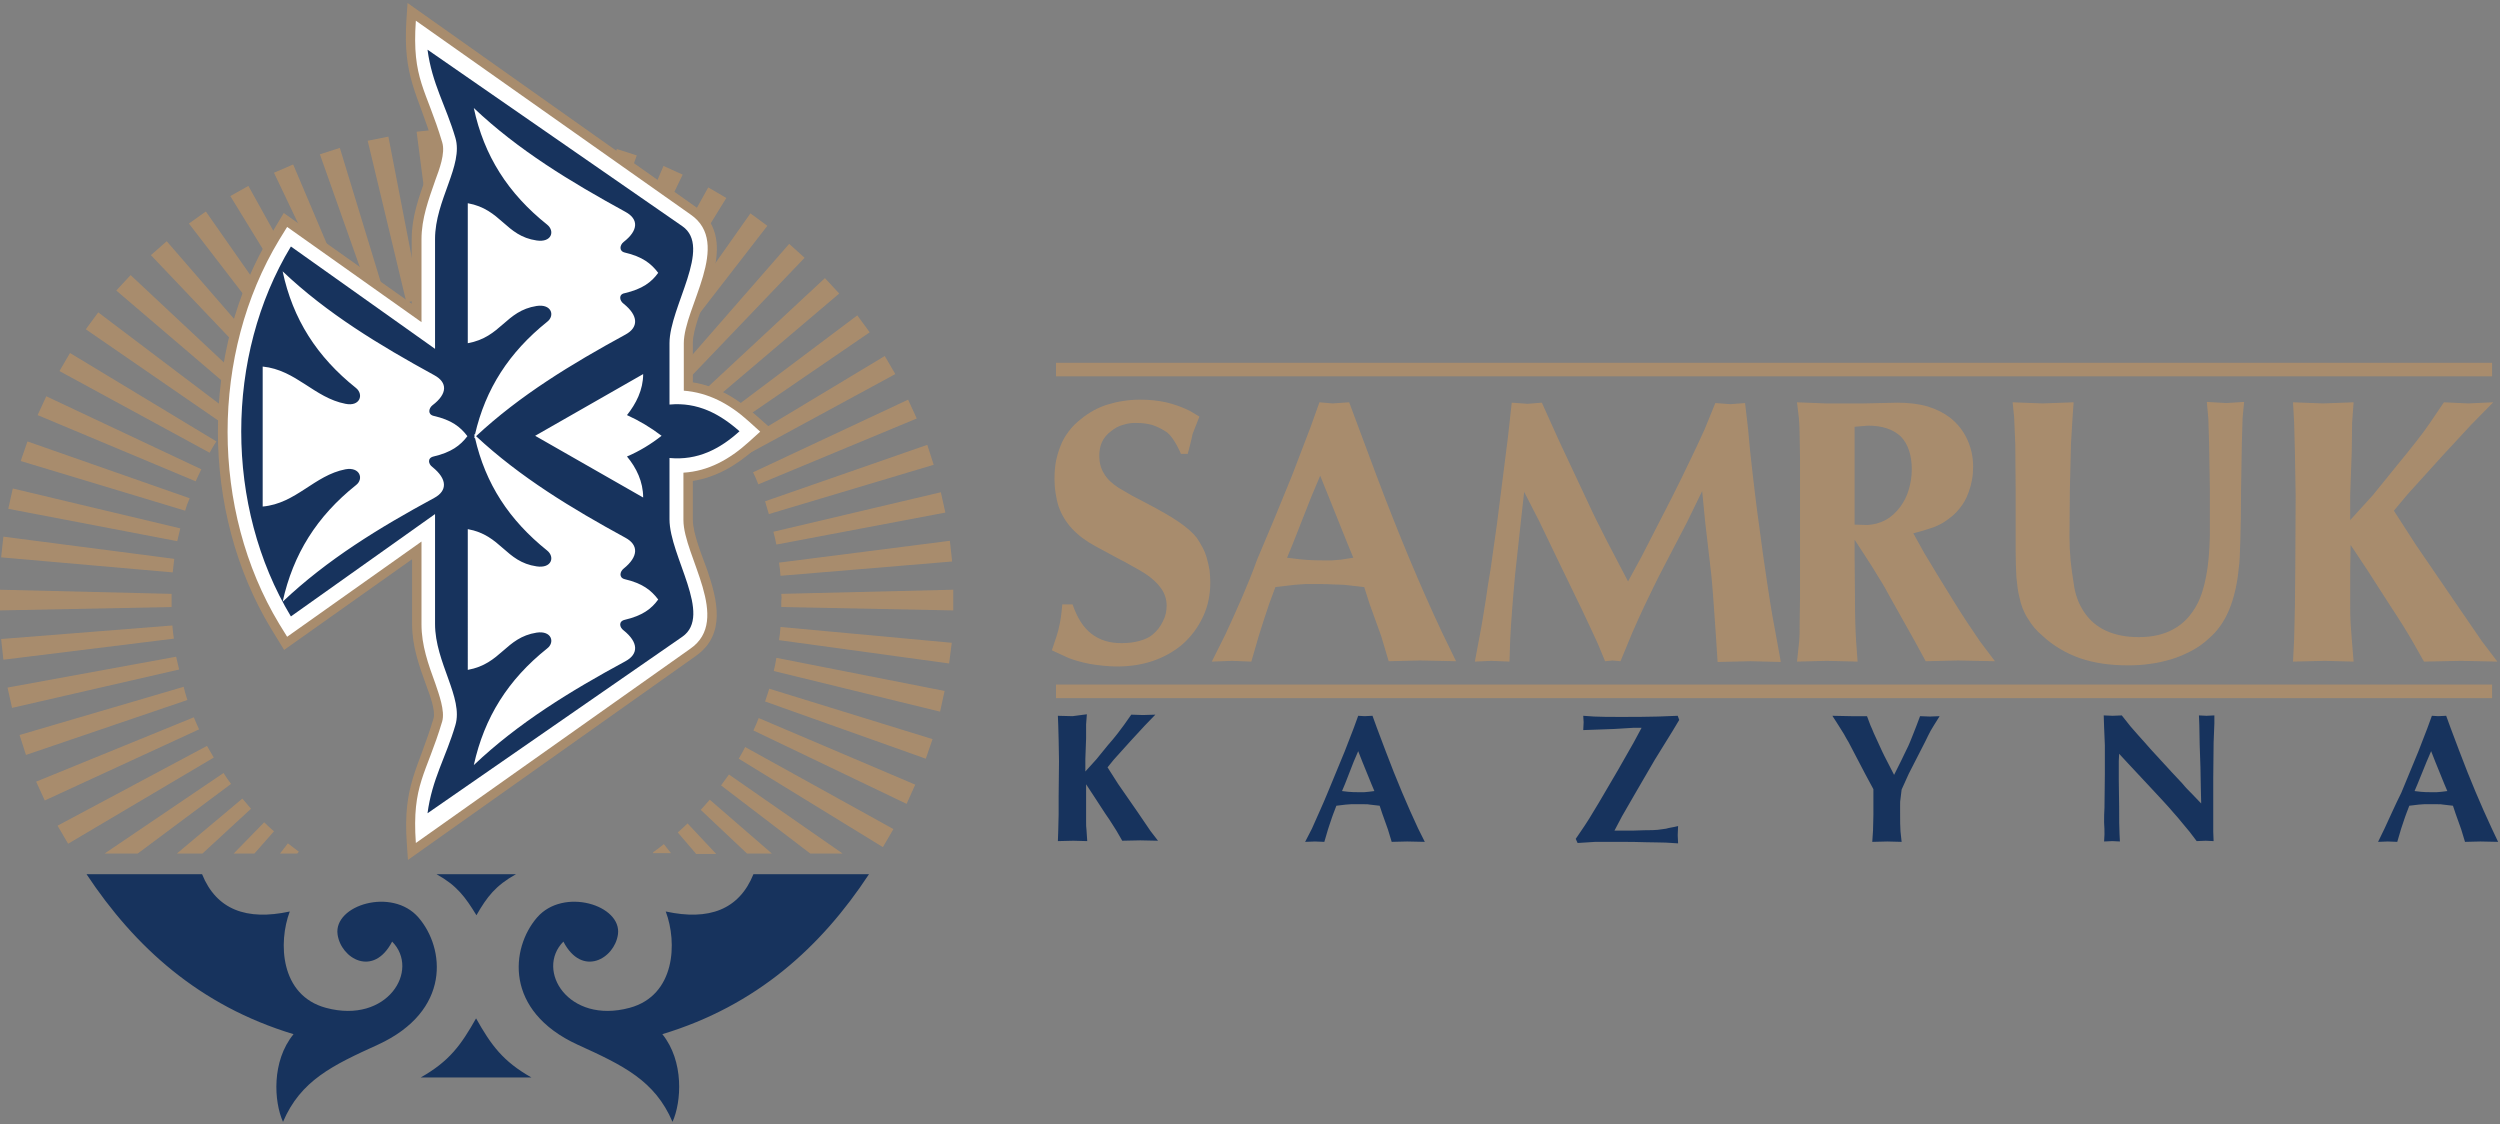 <?xml version="1.0" encoding="UTF-8"?> <svg xmlns="http://www.w3.org/2000/svg" xmlns:xlink="http://www.w3.org/1999/xlink" version="1.1" id="Слой_1" x="0px" y="0px" viewBox="0 0 664.3 298.7" style="enable-background:new 0 0 664.3 298.7;" xml:space="preserve"><rect x="0" y="0" width="664.3" height="298.7" fill="#808080" stroke="none"/> <style type="text/css"> .st0{clip-path:url(#SVGID_2_);fill:#A88C6D;} .st1{fill:#A88C6D;} .st2{fill:#FFFFFF;} .st3{fill:#17335D;} </style> <g> <g> <defs> <rect id="SVGID_1_" width="664.3" height="298.7"></rect> </defs> <clipPath id="SVGID_2_"> <use xlink:href="#SVGID_1_" style="overflow:visible;"></use> </clipPath> <path class="st0" d="M45.6,161.3l-45.7,0.9v-5.5l45.7,1.1c0,0.7,0,1.4,0,2.1C45.6,160.4,45.6,160.8,45.6,161.3 M124.9,78.2 l-1.1-44.1h5.6l-0.9,44.1c-0.6,0-1.3,0-1.9,0C126.1,78.2,125.5,78.2,124.9,78.2 M207.6,157.8l45.7-1.1v5.5l-45.7-0.9 c0-0.5,0-1,0-1.5C207.7,159.2,207.7,158.5,207.6,157.8 M46.2,169.7l-45.3,5.6l-0.6-5.5l45.5-3.6C45.9,167.3,46,168.5,46.2,169.7 M116.4,78.8l-5.7-43.8l5.5-0.6l3.8,44C118.8,78.6,117.6,78.7,116.4,78.8 M207,149.5l45.4-5.8l0.6,5.5l-45.6,3.8 C207.3,151.8,207.2,150.7,207,149.5 M47.6,177.9L3.2,188.1L2,182.7l44.8-8.2C47.1,175.6,47.3,176.8,47.6,177.9 M108,80.4l-10.3-43 l5.5-1.1l8.4,43.4C110.3,79.8,109.2,80.1,108,80.4 M205.5,141.3l44.5-10.5l1.2,5.4l-44.9,8.5C206.1,143.6,205.8,142.4,205.5,141.3 M49.8,186L6.9,200.6l-1.7-5.3l43.6-12.8C49.1,183.7,49.4,184.9,49.8,186 M99.8,82.8L85,41l5.3-1.7l12.9,42.3 C102.1,82,100.9,82.4,99.8,82.8 M203.3,133.2l43.1-15l1.7,5.3l-43.8,13.1C204,135.5,203.6,134.4,203.3,133.2 M52.9,193.8l-41,18.9 l-2.3-5l41.9-17.1C51.9,191.6,52.4,192.7,52.9,193.8 M91.9,86L72.8,45.9l5.1-2.2l17.3,40.8C94.1,85,93,85.5,91.9,86 M200.1,125.5 l41.2-19.3l2.3,5l-42.1,17.5C201.1,127.6,200.6,126.5,200.1,125.5 M56.8,201.3l-38.7,22.9l-2.8-4.8L55,198.2 C55.6,199.2,56.2,200.3,56.8,201.3 M84.5,90.1l-23.3-38l4.8-2.7l21.6,38.9C86.5,88.9,85.5,89.5,84.5,90.1 M196.2,118l38.9-23.4 l2.8,4.8l-40,21.7C197.4,120.1,196.8,119.1,196.2,118 M173.7,226.8l-0.2-0.3c1-0.7,1.9-1.4,2.9-2.2l1.9,2.4H173.7z M61.4,208.3 l-24.8,18.5h-8.8l31.6-21.4C60,206.4,60.7,207.4,61.4,208.3 M77.5,94.9L50.2,59.4l4.5-3.2l25.6,36.6 C79.4,93.5,78.4,94.2,77.5,94.9 M191.6,111l36.2-27.2l3.3,4.5l-37.4,25.6C193,113,192.3,112,191.6,111 M184.9,226.8l-4.8-5.6 c0.9-0.8,1.8-1.6,2.6-2.4l7.6,8.1H184.9z M66.7,214.9l-12.9,11.9H47l17.4-14.6C65.2,213.1,65.9,214,66.7,214.9 M71.1,100.4 l-31-32.6l4.2-3.7L73.7,98C72.8,98.8,71.9,99.6,71.1,100.4 M186.2,104.6l33-30.7L223,78l-34.4,29.2 C187.8,106.3,187,105.4,186.2,104.6 M198.5,226.8l-12.3-11.6c0.8-0.9,1.6-1.8,2.4-2.7l16.5,14.3H198.5z M72.8,220.9l-5.2,5.9h-5.5 l8.1-8.3C71,219.3,71.9,220.1,72.8,220.9 M65.2,106.5L30.9,77.2l3.8-4.1l32.9,30.8C66.8,104.7,66,105.6,65.2,106.5 M180.2,98.6 l29.5-33.8l4.1,3.7l-31.1,32.5C182,100.2,181.1,99.4,180.2,98.6 M215.3,226.8l-23.7-18.1c0.7-1,1.4-1.9,2.1-2.9l30.2,21H215.3z M79.4,226.3l-0.4,0.5h-4.6l2.1-2.7C77.5,224.8,78.4,225.6,79.4,226.3 M60.1,113.2L22.8,87.5l3.3-4.5l36.1,27.3 C61.5,111.3,60.8,112.2,60.1,113.2 M173.6,93.3l25.8-36.6l4.5,3.3l-27.4,35.4C175.6,94.7,174.6,94,173.6,93.3 M234.6,225.1 l-38.3-23.5c0.6-1,1.2-2.1,1.7-3.1l39.4,21.8L234.6,225.1z M55.7,120.3L15.8,98.6l2.8-4.8l38.9,23.5 C56.8,118.3,56.3,119.3,55.7,120.3 M166.5,88.7l21.7-38.9l4.8,2.8l-23.4,38C168.5,90,167.5,89.3,166.5,88.7 M240.9,213.6 l-40.7-19.5c0.5-1.1,1-2.2,1.4-3.3l41.6,17.7L240.9,213.6z M52,127.9l-42-17.6l2.3-5l41.2,19.4C53,125.7,52.5,126.8,52,127.9 M158.9,84.9l17.4-40.8l5.1,2.3l-19.3,40.1C161.1,85.9,160,85.4,158.9,84.9 M246,201.6l-42.7-15.2c0.4-1.1,0.7-2.2,1.1-3.4 l43.4,13.4L246,201.6z M49.2,135.7L5.5,122.5l1.8-5.2l43.1,15.1C49.9,133.5,49.5,134.6,49.2,135.7 M150.9,81.9l13-42.3l5.3,1.7 l-14.9,41.7C153.2,82.7,152,82.3,150.9,81.9 M249.8,189.1l-44.2-10.8c0.3-1.1,0.5-2.3,0.7-3.5l44.7,8.8L249.8,189.1z M47.1,143.8 l-44.9-8.6l1.2-5.4l44.5,10.6C47.6,141.5,47.4,142.7,47.1,143.8 M142.6,79.8l8.5-43.4l5.4,1.2l-10.4,43 C145,80.3,143.8,80,142.6,79.8 M252.2,176.3l-45.2-6.2c0.2-1.2,0.3-2.3,0.4-3.5l45.5,4.2L252.2,176.3z M45.9,152.1l-45.6-4 l0.6-5.5l45.4,5.9C46.2,149.7,46,150.9,45.9,152.1 M134.2,78.5l3.9-44l5.6,0.6L137.8,79C136.6,78.8,135.4,78.7,134.2,78.5"></path> </g> <path class="st1" d="M184.1,101.6c6.3,1,11.7,4.2,16.5,8.5l5.2,4.6l-5.2,4.6c-4.8,4.3-10.2,7.5-16.5,8.5v10.3 c0,3.7,2.5,9.7,3.8,13.3c2.7,7.9,5.1,17.2-3,22.9l-76.5,54.2l-0.3-4.4c-1.1-15.5,3-19.5,7.1-33.2c0.6-2.1-1.1-6.5-1.8-8.4 c-2-5.5-3.9-10.7-3.9-16.7v-17.2l-34,24.1L72,167c-18.8-31.1-18.8-73.6,0-104.7l3.4-5.7l34,24.1V63.5c0-5.9,1.9-11.1,3.9-16.7 c0.7-2,2.4-6.4,1.8-8.4c-4.1-13.7-8.1-17.7-7.1-33.2l0.3-4.4L184.9,55c2.2,1.6,3.9,3.6,4.8,6.2c1.9,5.3,0,11.6-1.8,16.7 c-1.2,3.6-3.8,9.5-3.8,13.3V101.6z M184.1,101.6"></path> <path class="st2" d="M181.6,103.8c6.6,0.5,12.2,3.5,17.3,8.1l3.1,2.8l-3.1,2.8c-5.1,4.6-10.7,7.7-17.3,8.1v12.6 c0,9.5,13,26.5,1.8,34.2L110.5,224c-1.1-15.6,2.8-18.2,7-32.3c0.8-2.8-0.9-7.3-1.8-10c-1.9-5.2-3.7-10.2-3.7-15.8v-22l-35.7,25.3 l-2.1-3.4c-18.3-30.3-18.3-71.8,0-102.1l2.1-3.4l35.7,25.3v-22c0-5.6,1.9-10.6,3.7-15.8c1-2.7,2.7-7.1,1.8-10 c-4.2-14.1-8.1-16.7-7-32.3L183.5,57c11.2,7.7-1.8,24.7-1.8,34.2V103.8z M181.6,103.8"></path> <path class="st3" d="M115.6,63.5c0-10.3,7.6-19.6,5.4-26.9c-2.5-8.5-6.2-14.3-7.4-23.4l67.7,46.9c8.1,5.6-3.4,21.4-3.4,31.1v16.3 c7.5-0.7,13.4,2.5,18.6,7.1c-5.2,4.7-11.1,7.8-18.6,7.1v16.3c0,9.8,11.6,25.5,3.4,31.2l-67.7,46.9c1.2-9.1,4.9-14.9,7.4-23.4 c2.2-7.3-5.4-16.6-5.4-26.9v-29.2l-38.3,27.2c-17.6-29.2-17.6-69.2,0-98.3l38.3,27.2V63.5z M115.6,63.5"></path> <path class="st2" d="M166.2,56.3c-14.6-8-28.5-16.4-40.3-27.6c2.7,12.7,9.1,22.7,19.5,31c2.1,1.7,1.2,4.8-2.8,4.2 c-8.3-1.2-9.4-8.3-18.3-9.9v37.2c8.9-1.6,10-8.6,18.3-9.9c4-0.6,4.9,2.6,2.8,4.2c-10.1,8.1-16.4,17.8-19.2,30l-0.2-0.2l0.1,0.6 l-0.1,0.6l0.2-0.2c2.8,12.3,9.1,21.9,19.2,30c2.1,1.7,1.2,4.8-2.8,4.2c-8.3-1.2-9.4-8.3-18.3-9.9V178c8.9-1.6,10-8.6,18.3-9.9 c4-0.6,4.9,2.6,2.8,4.2c-10.4,8.3-16.7,18.3-19.5,31c11.8-11.2,25.7-19.7,40.3-27.6c3.5-1.9,3.5-5-0.5-8.2 c-1.1-0.8-1.4-2.4,0.3-2.8c4.7-1.1,7.1-2.9,8.9-5.4c-1.9-2.5-4.2-4.3-8.9-5.4c-1.6-0.4-1.3-2-0.3-2.8c4-3.2,4-6.3,0.5-8.2 c-14.3-7.8-28-16.1-39.7-27c11.7-10.9,25.4-19.2,39.7-27c3.5-1.9,3.5-5-0.5-8.2c-1.1-0.8-1.4-2.5,0.3-2.8c4.7-1.1,7.1-2.9,8.9-5.4 c-1.9-2.5-4.2-4.3-8.9-5.4c-1.6-0.4-1.3-2-0.3-2.8C169.7,61.2,169.7,58.2,166.2,56.3 M166.6,110.3c2.4-3,4.3-6.7,4.3-10.9 l-28.7,16.4l28.7,16.4c0-4.2-1.8-7.9-4.3-10.9c3.3-1.4,6.4-3.3,9.2-5.5C172.9,113.6,169.9,111.8,166.6,110.3 M115.4,99.7 c-14.6-8-28.5-16.4-40.3-27.6c2.7,12.7,9.1,22.7,19.5,31c2.1,1.7,1.1,5-2.8,4.2c-8.3-1.6-13.1-9-22-9.9v37.2 c8.9-0.8,13.7-8.3,22-9.9c3.9-0.7,4.9,2.6,2.8,4.2c-10.4,8.3-16.7,18.3-19.5,31c11.8-11.2,25.7-19.7,40.3-27.6 c3.5-1.9,3.5-5-0.5-8.2c-1.1-0.8-1.4-2.4,0.3-2.8c4.7-1.1,7.1-2.9,9-5.4c-1.9-2.5-4.2-4.3-9-5.4c-1.6-0.4-1.3-2-0.3-2.8 C119,104.6,118.9,101.6,115.4,99.7"></path> <path class="st3" d="M176,274.8c25.1-7.6,42.2-23.2,54.9-42.5h-30.7c-3.8,9.4-11.8,12.4-23.3,9.9c3.1,8.2,2.6,22.3-9.6,25.6 c-16.3,4.4-25.1-10-17.6-17.6c5,9.6,13.6,4.5,14.5-1.9c1.1-7.8-14.5-12.6-21.5-4.5c-7,8.1-8.8,24.8,10.8,33.8 c12.1,5.5,20.5,9.5,25.2,20.5C181.1,292.8,181.8,282,176,274.8 M111.8,286.3h29.4c-7.6-4.3-10.7-8.6-14.7-15.7 C122.5,277.7,119.4,282,111.8,286.3 M116,232.3h21.1c-5.4,3-7.7,6-10.5,10.9C123.6,238.3,121.4,235.3,116,232.3 M78,274.8 c-25.1-7.6-42.2-23.2-55-42.5h30.7c3.8,9.4,11.8,12.4,23.3,9.9c-3.1,8.2-2.6,22.3,9.6,25.6c16.3,4.4,25.1-10,17.6-17.6 c-5,9.6-13.6,4.5-14.5-1.9c-1.1-7.8,14.5-12.6,21.5-4.5c7,8.1,8.8,24.8-10.8,33.8c-12.1,5.5-20.5,9.5-25.2,20.5 C72.8,292.8,72.1,282,78,274.8"></path> <path class="st1" d="M280.6,96.4h381.6v3.6H280.6V96.4z M280.6,181.9h381.6v3.6H280.6V181.9z M282.3,160.4 c-0.1,1.4-0.3,2.6-0.4,3.6c-0.1,0.9-0.3,1.7-0.5,2.6c-0.1,0.7-0.4,1.6-0.7,2.6c-0.4,1.2-0.8,2.4-1.2,3.6l3.7,1.7c1,0.5,2,0.8,3,1.1 c1.1,0.3,2.2,0.6,3.3,0.8c1.2,0.2,2.5,0.4,3.7,0.5c1.2,0.1,2.4,0.2,3.5,0.2c3.6,0,6.8-0.5,9.7-1.5c2.9-1,5.4-2.4,7.7-4.3 c2.5-2.2,4.3-4.7,5.6-7.5c1.3-2.8,1.9-5.8,1.9-9.1c0-1.1-0.1-2.1-0.2-3.2c-0.2-1.1-0.4-2.1-0.7-3.1c-0.3-1.1-0.7-2.1-1.2-3 c-0.5-0.9-1-1.8-1.5-2.5c-1.1-1.4-2.7-2.8-4.9-4.3c-2.2-1.5-4.9-3-8.1-4.7c-1.4-0.7-2.8-1.5-4.2-2.2c-1.2-0.7-2.4-1.4-3.6-2.1 c-1.7-1.1-3-2.3-3.8-3.7c-0.9-1.4-1.3-3-1.3-4.7c0-1.4,0.2-2.6,0.7-3.7c0.5-1.1,1.3-2.1,2.4-2.9c1-0.8,2-1.4,3.2-1.7 c1.2-0.4,2.5-0.6,4-0.5c1.3,0,2.5,0.2,3.7,0.5c1.2,0.4,2.3,0.9,3.4,1.6c0.8,0.4,1.5,1.2,2.2,2.2c0.7,1,1.4,2.3,2.1,3.9h1.8 c0.3-1.2,0.6-2.2,0.8-3.1c0.2-0.9,0.4-1.6,0.5-2.2l1.8-4.6l-2.5-1.5c-2-1-4.2-1.8-6.4-2.3c-2.2-0.5-4.5-0.7-6.9-0.7 c-3.1,0-6,0.5-8.6,1.3c-2.6,0.8-4.9,2.1-7,3.8c-1.3,1-2.4,2.1-3.3,3.3c-0.9,1.2-1.7,2.5-2.2,3.9c-0.5,1.2-0.9,2.6-1.2,4 c-0.3,1.6-0.4,3.2-0.4,4.8c0,1.3,0.1,2.6,0.3,3.8c0.2,1.2,0.4,2.3,0.8,3.5c1.5,4.3,4.7,7.8,9.7,10.5l6.3,3.4 c1.2,0.6,2.3,1.2,3.5,1.9c1.1,0.6,2.2,1.2,3.3,1.9c1.9,1.2,3.4,2.6,4.4,4c1,1.4,1.5,3,1.5,4.6c0,1.5-0.3,2.9-1,4.2 c-0.6,1.3-1.5,2.5-2.7,3.5c-0.9,0.8-2.1,1.3-3.5,1.7c-1.4,0.4-3,0.6-4.8,0.6c-3.2,0-5.8-0.8-8-2.5c-2.2-1.7-3.8-4.3-5-7.8H282.3z M325.6,168.6l-3.6,7.2l5.4-0.2l5.1,0.2l2-6.9c0.5-1.5,0.9-2.9,1.4-4.4c0.5-1.4,0.9-2.8,1.4-4.2l1.6-4.3l5.1-0.6 c0.8-0.1,1.7-0.1,2.8-0.2c1.1,0,2.3,0,3.7,0c1.4,0,2.7,0,3.8,0.1c1.2,0,2.1,0.1,2.9,0.1l5.3,0.6l1.4,4.4l3.1,8.6l2,6.7l8.3-0.2 l9.6,0.2l-3.6-7.4c-5.8-12.3-11.7-26.4-17.6-42.1l-4.7-12.6l-2.5-6.7l-4.4,0.3l-3.5-0.3l-2.4,6.7l-4.9,12.8 c-3.2,7.9-6.3,15.4-9.3,22.4C331.6,155.5,328.6,162.1,325.6,168.6 M342,148.2l1.6-3.9l4.8-12.2l2.4-5.7l2.3,5.7l4.9,12.2l1.6,3.9 l-3.2,0.5c-0.8,0.1-1.5,0.1-2.4,0.2c-0.8,0-1.7,0-2.7,0c-2.2,0-4.2-0.1-6-0.3L342,148.2z M396.3,175.6l4.8,0.2l0.2-6.1 c0.1-2.3,0.3-4.8,0.5-7.7c0.2-2.8,0.5-6,0.8-9.4l1.5-13.8l0.9-8.1l4,7.8l5.1,10.6l6.3,13c0.9,1.9,1.7,3.6,2.4,5.1 c0.6,1.3,1.2,2.6,1.8,3.9l1.9,4.6l2-0.2l2.1,0.2l3.1-7.5c1.1-2.5,2.2-5,3.4-7.5c1.6-3.3,3.2-6.7,4.9-9.9l6.2-11.9l4.1-8.4l0.8,8.2 l1.6,13.8c0.1,1,0.3,3,0.5,5.8c0.2,2.9,0.5,6.7,0.8,11.4l0.4,6.2l8.8-0.2l8,0.2l-1.6-8.8c-0.8-4.2-1.5-8.5-2.1-12.7 c-0.7-4.6-1.4-9.6-2.1-15c-0.7-4.9-1.2-9.4-1.7-13.6c-0.5-4.2-0.9-8.1-1.2-11.8l-0.8-6.9l-3.9,0.3l-4-0.3l-2.9,7.1 c-1,2.2-2.2,4.8-3.6,7.7c-1.6,3.4-3.3,6.8-5,10.2l-8.1,15.8l-3.6,6.6l-3.6-6.9c-1.3-2.5-2.6-4.9-3.8-7.4c-1.4-2.7-2.7-5.5-4-8.3 l-6.9-14.7l-4.6-10.2l-3.8,0.3l-4.2-0.3l-1,9.1l-2.9,22.9l-1.7,12.1c-0.5,2.8-0.9,5.5-1.3,8.3c-0.5,3.1-1,6.4-1.7,10l-1.2,6.4 L396.3,175.6z M485.2,107.2l-7.7-0.3l0.5,4.2c0.1,1.3,0.2,2.8,0.2,4.6c0,1.8,0.1,3.8,0.1,6v37.1c0,2.3-0.1,4.6-0.1,6.9 c0,1.9,0,3.4-0.1,4.5l-0.6,5.6l7.9-0.2l8.2,0.2l-0.4-5.5c-0.2-3.1-0.3-6.9-0.3-11.4l-0.1-11.5v-4l2.6,4c1.5,2.3,2.8,4.3,3.9,6.2 c1.1,1.7,2.1,3.5,3,5.2l6.4,11.4l3,5.5l8.6-0.2l9.8,0.2l-4-5.3c-2.2-3.2-4.6-6.8-7-10.7c-2.6-4.2-5.2-8.4-7.7-12.6l-3-5.4 c2.1-0.5,3.9-1.1,5.4-1.6c1.5-0.6,2.6-1.2,3.4-1.8c1.3-0.9,2.5-1.9,3.5-3.2c1-1.2,1.8-2.6,2.4-4.3c0.4-1.1,0.7-2.2,0.9-3.3 c0.2-1.1,0.3-2.3,0.3-3.5c0-2.7-0.6-5.2-1.6-7.3c-1-2.2-2.5-4.1-4.5-5.7c-1.7-1.3-3.7-2.3-6-3c-2.4-0.7-5.1-1-8.1-1l-8.9,0.2 L485.2,107.2z M492.8,139.4v-26l3.6-0.3c3.8,0,6.7,1,8.7,2.9c1.9,2,2.9,4.9,2.9,8.7c0,1.9-0.3,3.7-0.8,5.4 c-0.5,1.7-1.2,3.1-2.2,4.5c-1.2,1.6-2.5,2.8-4,3.6c-1.5,0.8-3.1,1.2-4.8,1.3L492.8,139.4z M550.7,111.2l0.3-4.3l-8.2,0.3l-8-0.3 l0.4,4l0.3,7.1l0.1,12.3v16.3c0,2.5,0.1,4.8,0.2,6.8c0.2,2,0.4,3.8,0.8,5.3c0.4,2,1.1,3.9,2.2,5.6c1,1.7,2.3,3.3,4,4.7 c2.8,2.6,6.2,4.6,9.9,5.9c3.8,1.3,8,1.9,12.7,1.9c2,0,4-0.1,5.9-0.4c1.9-0.2,3.8-0.7,5.6-1.2c2-0.6,3.8-1.4,5.5-2.3 c1.7-0.9,3.2-2,4.6-3.3c2.2-1.9,4-4.4,5.3-7.5c1.3-3.1,2.2-6.9,2.6-11.3c0.2-1.2,0.3-3.6,0.4-7.1c0.1-3.5,0.2-8.1,0.2-13.9l0.2-12 l0.2-6.7l0.4-4.3l-4.7,0.3l-5.2-0.3l0.4,4.4l0.2,6.6l0.2,11.9v12.8c-0.1,4.1-0.4,7.7-1,10.7c-0.6,3.1-1.4,5.6-2.5,7.6 c-1.6,2.9-3.6,5-6.2,6.4c-2.5,1.4-5.6,2.1-9.2,2.1c-3.4,0-6.3-0.6-8.7-1.7c-2.4-1.1-4.4-2.8-5.9-5.1c-0.7-1.1-1.3-2.2-1.7-3.4 c-0.5-1.3-0.8-2.7-1-4.2c-0.3-1.9-0.6-3.9-0.8-5.9c-0.2-2.2-0.3-4.3-0.3-6.5l0.1-12.2l0.3-12.4L550.7,111.2z M617.3,107.2l-8-0.3 l0.3,5.4l0.2,7.7l0.2,11.8l-0.1,19.6l-0.1,9.8l-0.2,8.6l-0.3,6l8.4-0.2l7.7,0.2l-0.5-6.1c-0.1-1.3-0.2-2.7-0.3-4.1 c-0.1-1.6-0.1-3.1-0.1-4.7v-9.5l0.1-6.6l4.4,6.6l6.1,9.5c1.4,2.1,2.6,4,3.6,5.6c0.8,1.3,1.6,2.6,2.4,4l3,5.3l9.9-0.2l9.6,0.2 l-4.1-5.4l-7-10.2l-10.6-15.5l-5.8-9l3.6-4.3l9.5-10.5l7.5-8.1l5.8-5.9l-6.7,0.3l-6.4-0.3l-3.8,5.6c-1,1.5-2.2,3.1-3.7,5 c-1.7,2.1-3.3,4.2-5,6.2l-6.4,7.9l-6,6.6v-6.8l0.4-11.3l0.1-7.7l0.4-5.5L617.3,107.2z M617.3,107.2"></path> <path class="st3" d="M285,190.3l-3.9-0.1l0.1,2.6l0.1,3.7l0.1,5.7l-0.1,9.5l0,4.7l-0.1,4.2l-0.1,2.9l4.1-0.1l3.7,0.1l-0.2-3 c-0.1-0.7-0.1-1.3-0.1-2c0-0.8,0-1.5,0-2.3v-4.6l0-3.2l2.1,3.2l3,4.6c0.7,1,1.3,1.9,1.8,2.7c0.4,0.6,0.8,1.3,1.2,1.9l1.5,2.6 l4.8-0.1l4.7,0.1l-2-2.6l-3.4-5l-5.2-7.5l-2.8-4.4l1.7-2.1l4.6-5.1l3.6-3.9l2.8-2.9l-3.3,0.1l-3.1-0.1l-1.9,2.7 c-0.5,0.7-1.1,1.5-1.8,2.4c-0.8,1-1.6,2-2.5,3l-3.1,3.8l-2.9,3.2v-3.3l0.2-5.5l0-3.7l0.2-2.7L285,190.3z M348.6,220.2l-1.8,3.5 l2.6-0.1l2.5,0.1l1-3.4c0.2-0.7,0.5-1.4,0.7-2.1c0.2-0.7,0.5-1.4,0.7-2l0.8-2.1l2.5-0.3c0.4,0,0.9-0.1,1.4-0.1c0.5,0,1.1,0,1.8,0 c0.7,0,1.3,0,1.8,0c0.6,0,1,0,1.4,0.1l2.6,0.3l0.7,2.1l1.5,4.2l1,3.3l4.1-0.1l4.7,0.1l-1.8-3.6c-2.8-6-5.7-12.8-8.6-20.5l-2.3-6.1 l-1.2-3.3l-2.1,0.1l-1.7-0.1l-1.2,3.3l-2.4,6.2c-1.5,3.6-3,7.3-4.5,10.9C351.5,213.8,350,217,348.6,220.2 M356.6,210.2l0.8-1.9 l2.3-5.9l1.2-2.8l1.1,2.8l2.4,5.9l0.8,1.9l-1.6,0.2c-0.4,0-0.7,0.1-1.1,0.1c-0.4,0-0.8,0-1.3,0c-1,0-1.9,0-2.9-0.1L356.6,210.2z M433.9,193.4h2.3l-2.1,3.9l-4.1,7.2l-5.1,8.7c-0.9,1.4-1.7,2.9-2.6,4.3c-0.8,1.3-1.5,2.3-2.1,3.2l-1.5,2.2l0.5,1.1l4.7-0.3 c0.8,0,1.5,0,2.3,0c0.9,0,2.1,0,3.4,0c3.1,0,5.7,0,7.9,0.1c2.2,0,3.9,0.1,5.2,0.1l3.2,0.2l-0.1-2.2l0.1-2.4 c-0.7,0.2-1.4,0.3-1.9,0.4c-0.5,0.1-1,0.2-1.3,0.3c-0.6,0.1-1.3,0.2-2.2,0.3c-0.9,0.1-1.9,0.1-3.1,0.1c-1.2,0-2.2,0.1-3.2,0.1 c-1,0-1.9,0-2.8,0l-2.4,0l2-3.8l4.1-7.1l4.6-7.9l4.7-7.6l1.8-3l-0.4-1.1l-5.2,0.2c-3.2,0.1-6.5,0.1-9.8,0.1c-3,0-5.4,0-7.2-0.1 l-2.9-0.2l0.1,1.7l-0.1,2.1l2.8-0.1l5.5-0.2L433.9,193.4z M491.9,190.3l-5-0.1l1.6,2.5c0.5,0.8,1,1.6,1.5,2.4 c0.4,0.7,0.8,1.5,1.2,2.1l4.5,8.6l2.1,3.9v6.9l-0.1,4.1l-0.2,3l4-0.1l3.8,0.1l-0.3-2.8c-0.1-1.2-0.1-2.8-0.1-5c0-0.8,0-1.5,0-2.1 c0-0.6,0-1.1,0.1-1.5l0.3-2.5l1.9-4.2l4.4-8.6c0.6-1.2,1-2.1,1.4-2.8c0.4-0.7,0.7-1.2,0.9-1.5l1.5-2.4l-2.6,0.1l-2.6-0.1l-0.9,2.4 c-0.3,0.8-0.6,1.6-0.9,2.3c-0.3,0.7-0.5,1.3-0.8,2c-0.3,0.8-0.7,1.6-1.1,2.4c-0.4,0.9-0.9,1.8-1.3,2.7l-1.9,3.8l-1.9-3.7 c-0.5-0.9-0.9-1.8-1.3-2.6c-0.4-0.8-0.7-1.6-1.1-2.4c-0.4-0.8-0.7-1.6-1.1-2.4c-0.3-0.7-0.6-1.5-0.9-2.1l-0.9-2.4L491.9,190.3z M559.2,221.7l-0.1,1.9l2.2-0.1l2,0.1l-0.1-2c-0.1-1.6-0.1-4-0.1-7.1l-0.1-7.2l0-5.1l0.1-1.9l2.5,2.7l5.7,6.1 c2.5,2.7,4.6,4.9,6.2,6.8c0.8,0.9,1.6,1.8,2.3,2.7c0.7,0.8,1.3,1.6,2,2.4l1.9,2.5l2.4-0.1l2.1,0.1l-0.1-2.5v-5l0-9.1l0.1-9.6 l0.2-5.1v-2.1l-2.1,0.1l-2-0.1l0.1,2.5l0.1,5.3l0.2,6l0.1,5.4l0.1,4.2l-2.4-2.5c-0.9-0.9-1.8-1.8-2.6-2.8c-1-1-1.9-2.1-2.9-3.1 l-5.6-6.1c-1.2-1.4-2.3-2.6-3.2-3.6c-0.7-0.8-1.4-1.6-2.1-2.4l-2.3-2.9l-2.4,0.1l-2.4-0.1l0.1,3.1l0.2,4.8l0,7.8l-0.1,8.8 c-0.1,1.3-0.1,2.6-0.1,4C559.2,219.8,559.2,220.8,559.2,221.7 M633.6,220.2l-1.7,3.5l2.6-0.1l2.5,0.1l1-3.4 c0.2-0.7,0.5-1.4,0.7-2.1c0.2-0.7,0.5-1.4,0.7-2l0.8-2.1l2.5-0.3c0.4,0,0.9-0.1,1.4-0.1c0.5,0,1.1,0,1.8,0c0.7,0,1.3,0,1.9,0 c0.6,0,1,0,1.4,0.1l2.6,0.3l0.7,2.1l1.5,4.2l1,3.3l4.1-0.1l4.7,0.1l-1.7-3.6c-2.8-6-5.7-12.8-8.6-20.5l-2.3-6.1l-1.2-3.3l-2.1,0.1 l-1.7-0.1l-1.2,3.3l-2.4,6.2c-1.5,3.6-3,7.3-4.5,10.9C636.5,213.8,635.1,217,633.6,220.2 M641.6,210.2l0.8-1.9l2.4-5.9l1.2-2.8 l1.1,2.8l2.4,5.9l0.8,1.9l-1.6,0.2c-0.4,0-0.8,0.1-1.2,0.1c-0.4,0-0.8,0-1.3,0c-1.1,0-2,0-2.9-0.1L641.6,210.2z M641.6,210.2"></path> </g> </svg> 